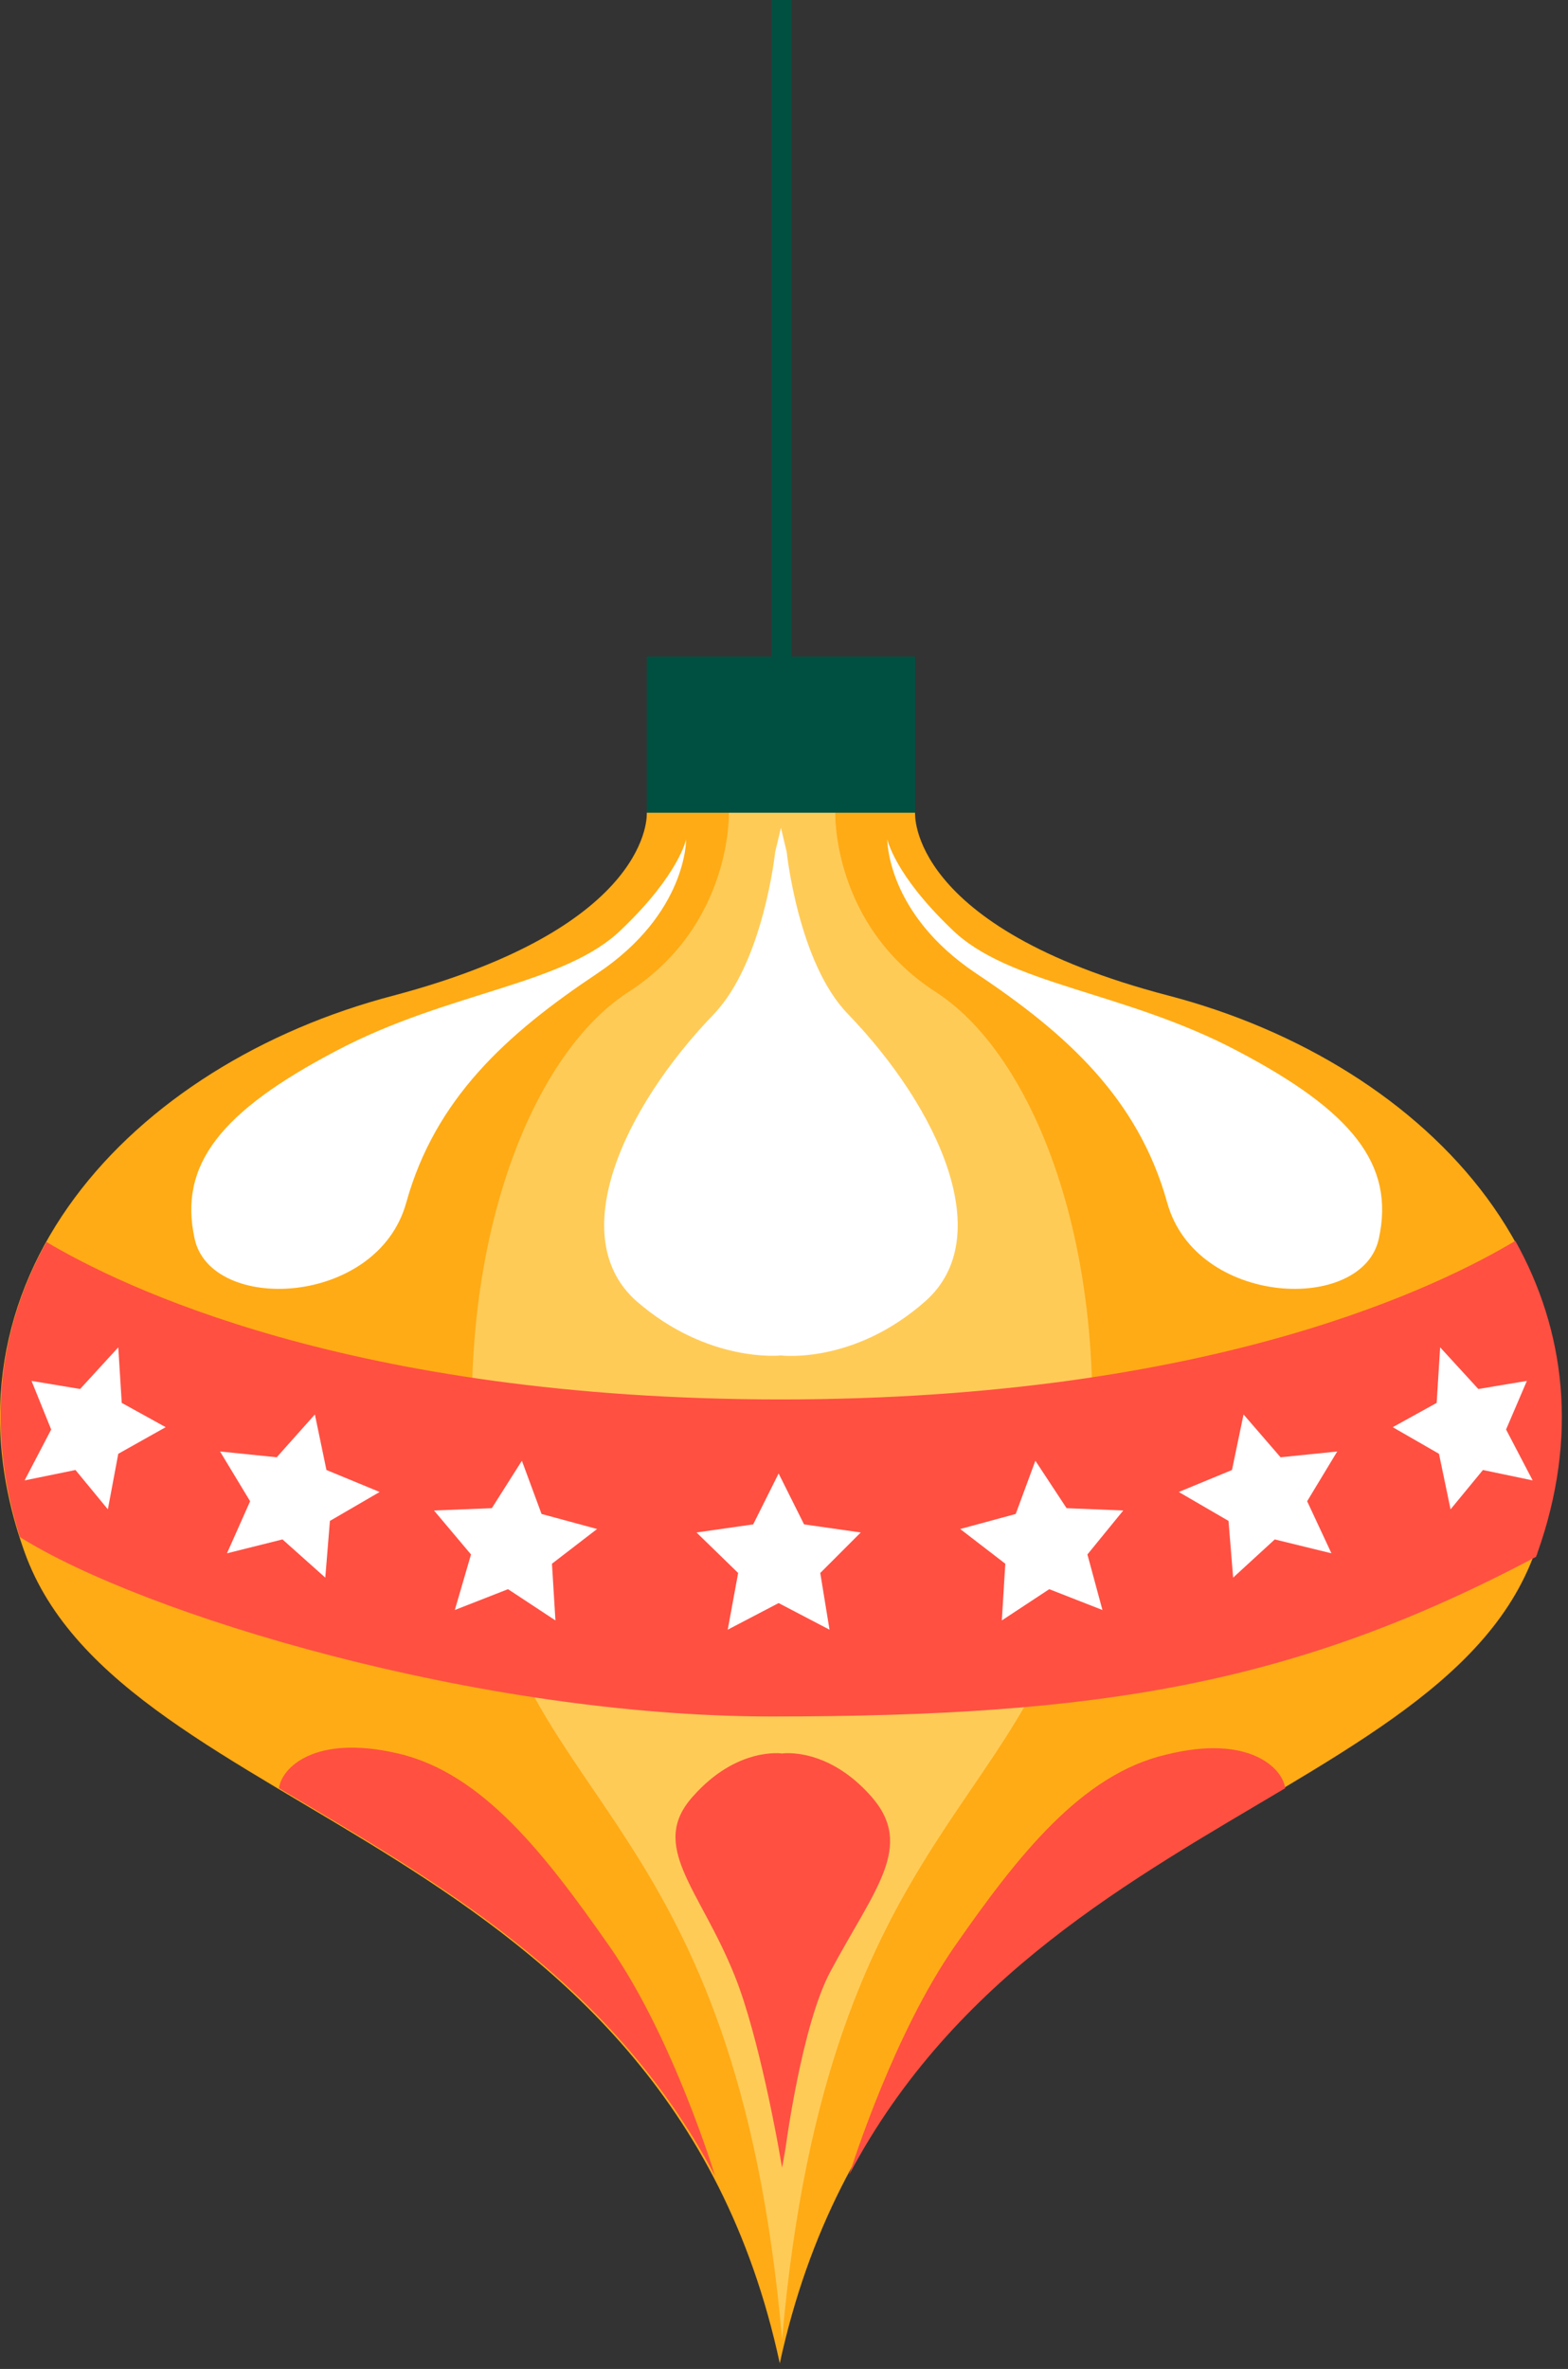 <?xml version="1.0" encoding="UTF-8"?> <svg xmlns="http://www.w3.org/2000/svg" width="251" height="379" viewBox="0 0 251 379" fill="none"><rect x="0" y="0" width="251" height="379" fill="#333333" stroke="none"/><path d="M126.675 -370H123.527V117.626H126.675V-370Z" fill="#005042"></path><path d="M187.027 159.279C145.188 148.357 146.484 130.029 146.484 130.029L125.009 122.439L103.534 130.029C103.534 130.029 104.83 148.172 62.991 159.279C21.153 170.202 -11.615 205.006 3.936 248.326C19.486 291.645 106.496 292.941 124.824 378.1C143.337 292.941 230.161 291.831 245.712 248.326C261.633 205.006 228.866 170.202 187.027 159.279Z" fill="#FFAB15"></path><path d="M149.816 158.724C133.154 147.987 133.71 130.03 133.71 130.03L125.194 122.625L116.678 130.03C116.678 130.03 117.233 147.987 100.572 158.724C83.91 169.462 70.951 203.71 77.061 246.475C83.355 289.239 117.789 290.35 125.194 374.213C132.599 290.35 167.033 289.239 173.327 246.475C179.436 203.71 166.477 169.462 149.816 158.724Z" fill="#FFCB57"></path><path d="M132.97 315.342C128.342 323.858 125.75 343.666 125.75 343.666L125.194 346.813L124.639 343.666C124.639 343.666 121.492 325.709 117.604 316.082C112.05 302.198 103.72 295.348 110.94 287.387C117.974 279.427 125.194 280.538 125.194 280.538C125.194 280.538 132.414 279.427 139.449 287.387C146.484 295.348 140.005 302.198 132.97 315.342Z" fill="#FF5042"></path><path d="M63.732 280.538C50.218 277.39 45.034 282.944 44.664 286.091C68.916 300.531 97.611 316.267 114.457 348.109C114.457 348.109 107.793 326.079 97.611 311.454C87.243 296.644 77.246 283.685 63.732 280.538Z" fill="#FF5042"></path><path d="M205.725 286.091C205.354 282.944 199.986 277.39 186.657 280.723C173.142 283.87 162.96 296.829 152.778 311.454C143.152 325.338 136.672 345.702 135.932 347.924C152.778 316.082 181.473 300.531 205.725 286.091Z" fill="#FF5042"></path><path d="M125.009 223.889C56.141 223.889 19.301 205.746 7.453 198.712C-0.138 212.226 -2.359 228.332 3.195 245.919C23.003 258.323 76.505 274.614 123.528 274.614C176.289 274.614 207.39 269.43 245.897 249.066C245.897 248.881 246.082 248.696 246.082 248.511C252.747 229.813 250.525 212.781 242.565 198.526C231.087 205.376 194.617 223.889 125.009 223.889Z" fill="#FF5042"></path><path d="M146.484 105.037H103.534V130.029H146.484V105.037Z" fill="#005042"></path><path d="M124.639 235.736L128.712 243.882L137.783 245.178L131.304 251.657L132.785 260.729L124.639 256.471L116.494 260.729L118.16 251.657L111.495 245.178L120.566 243.882L124.639 235.736Z" fill="white"></path><path d="M83.542 233.7L86.689 242.216L95.576 244.622L88.356 250.176L88.911 259.247L81.321 254.249L72.805 257.581L75.397 248.695L69.473 241.66L78.729 241.29L83.542 233.7Z" fill="white"></path><path d="M50.404 226.295L52.255 235.181L60.771 238.698L52.811 243.327L52.07 252.398L45.221 246.289L36.334 248.51L40.037 240.179L35.224 232.219L44.295 233.145L50.404 226.295Z" fill="white"></path><path d="M18.932 215.558L19.487 224.444L26.522 228.331L18.932 232.589L17.266 241.475L12.082 235.181L3.937 236.847L8.194 228.702L5.047 220.926L12.823 222.222L18.932 215.558Z" fill="white"></path><path d="M165.738 233.7L162.591 242.216L153.705 244.622L160.925 250.176L160.37 259.247L167.96 254.249L176.476 257.581L174.069 248.695L179.808 241.66L170.737 241.29L165.738 233.7Z" fill="white"></path><path d="M199.062 226.295L197.211 235.181L188.695 238.698L196.656 243.327L197.396 252.398L204.061 246.289L213.132 248.51L209.244 240.179L214.058 232.219L204.987 233.145L199.062 226.295Z" fill="white"></path><path d="M230.534 215.558L229.978 224.444L222.943 228.331L230.348 232.589L232.2 241.475L237.383 235.181L245.344 236.847L241.086 228.702L244.418 220.926L236.643 222.222L230.534 215.558Z" fill="white"></path><path d="M109.829 134.287C109.829 134.287 110.014 146.135 95.574 155.762C81.134 165.389 69.656 175.756 65.028 192.417C60.4 209.079 33.741 210.189 31.149 198.156C28.558 186.308 35.407 177.792 53.735 168.165C71.878 158.539 90.575 157.613 99.647 148.542C108.718 139.841 109.829 134.287 109.829 134.287Z" fill="white"></path><path d="M142.041 134.287C142.041 134.287 141.856 146.135 156.296 155.762C170.736 165.389 182.214 175.756 186.842 192.417C191.47 209.079 218.129 210.189 220.72 198.156C223.312 186.308 216.462 177.792 198.135 168.165C179.992 158.539 161.294 157.613 152.223 148.542C143.152 139.841 142.041 134.287 142.041 134.287Z" fill="white"></path><path d="M135.747 162.242C127.787 154.096 125.935 136.324 125.935 136.324L125.01 132.436L124.084 136.324C124.084 136.324 122.233 153.911 114.272 162.242C99.647 177.422 90.391 197.971 101.869 208.153C113.347 218.15 125.01 216.854 125.01 216.854C125.01 216.854 136.673 218.335 148.151 208.153C159.629 197.971 150.372 177.422 135.747 162.242Z" fill="white"></path></svg> 
